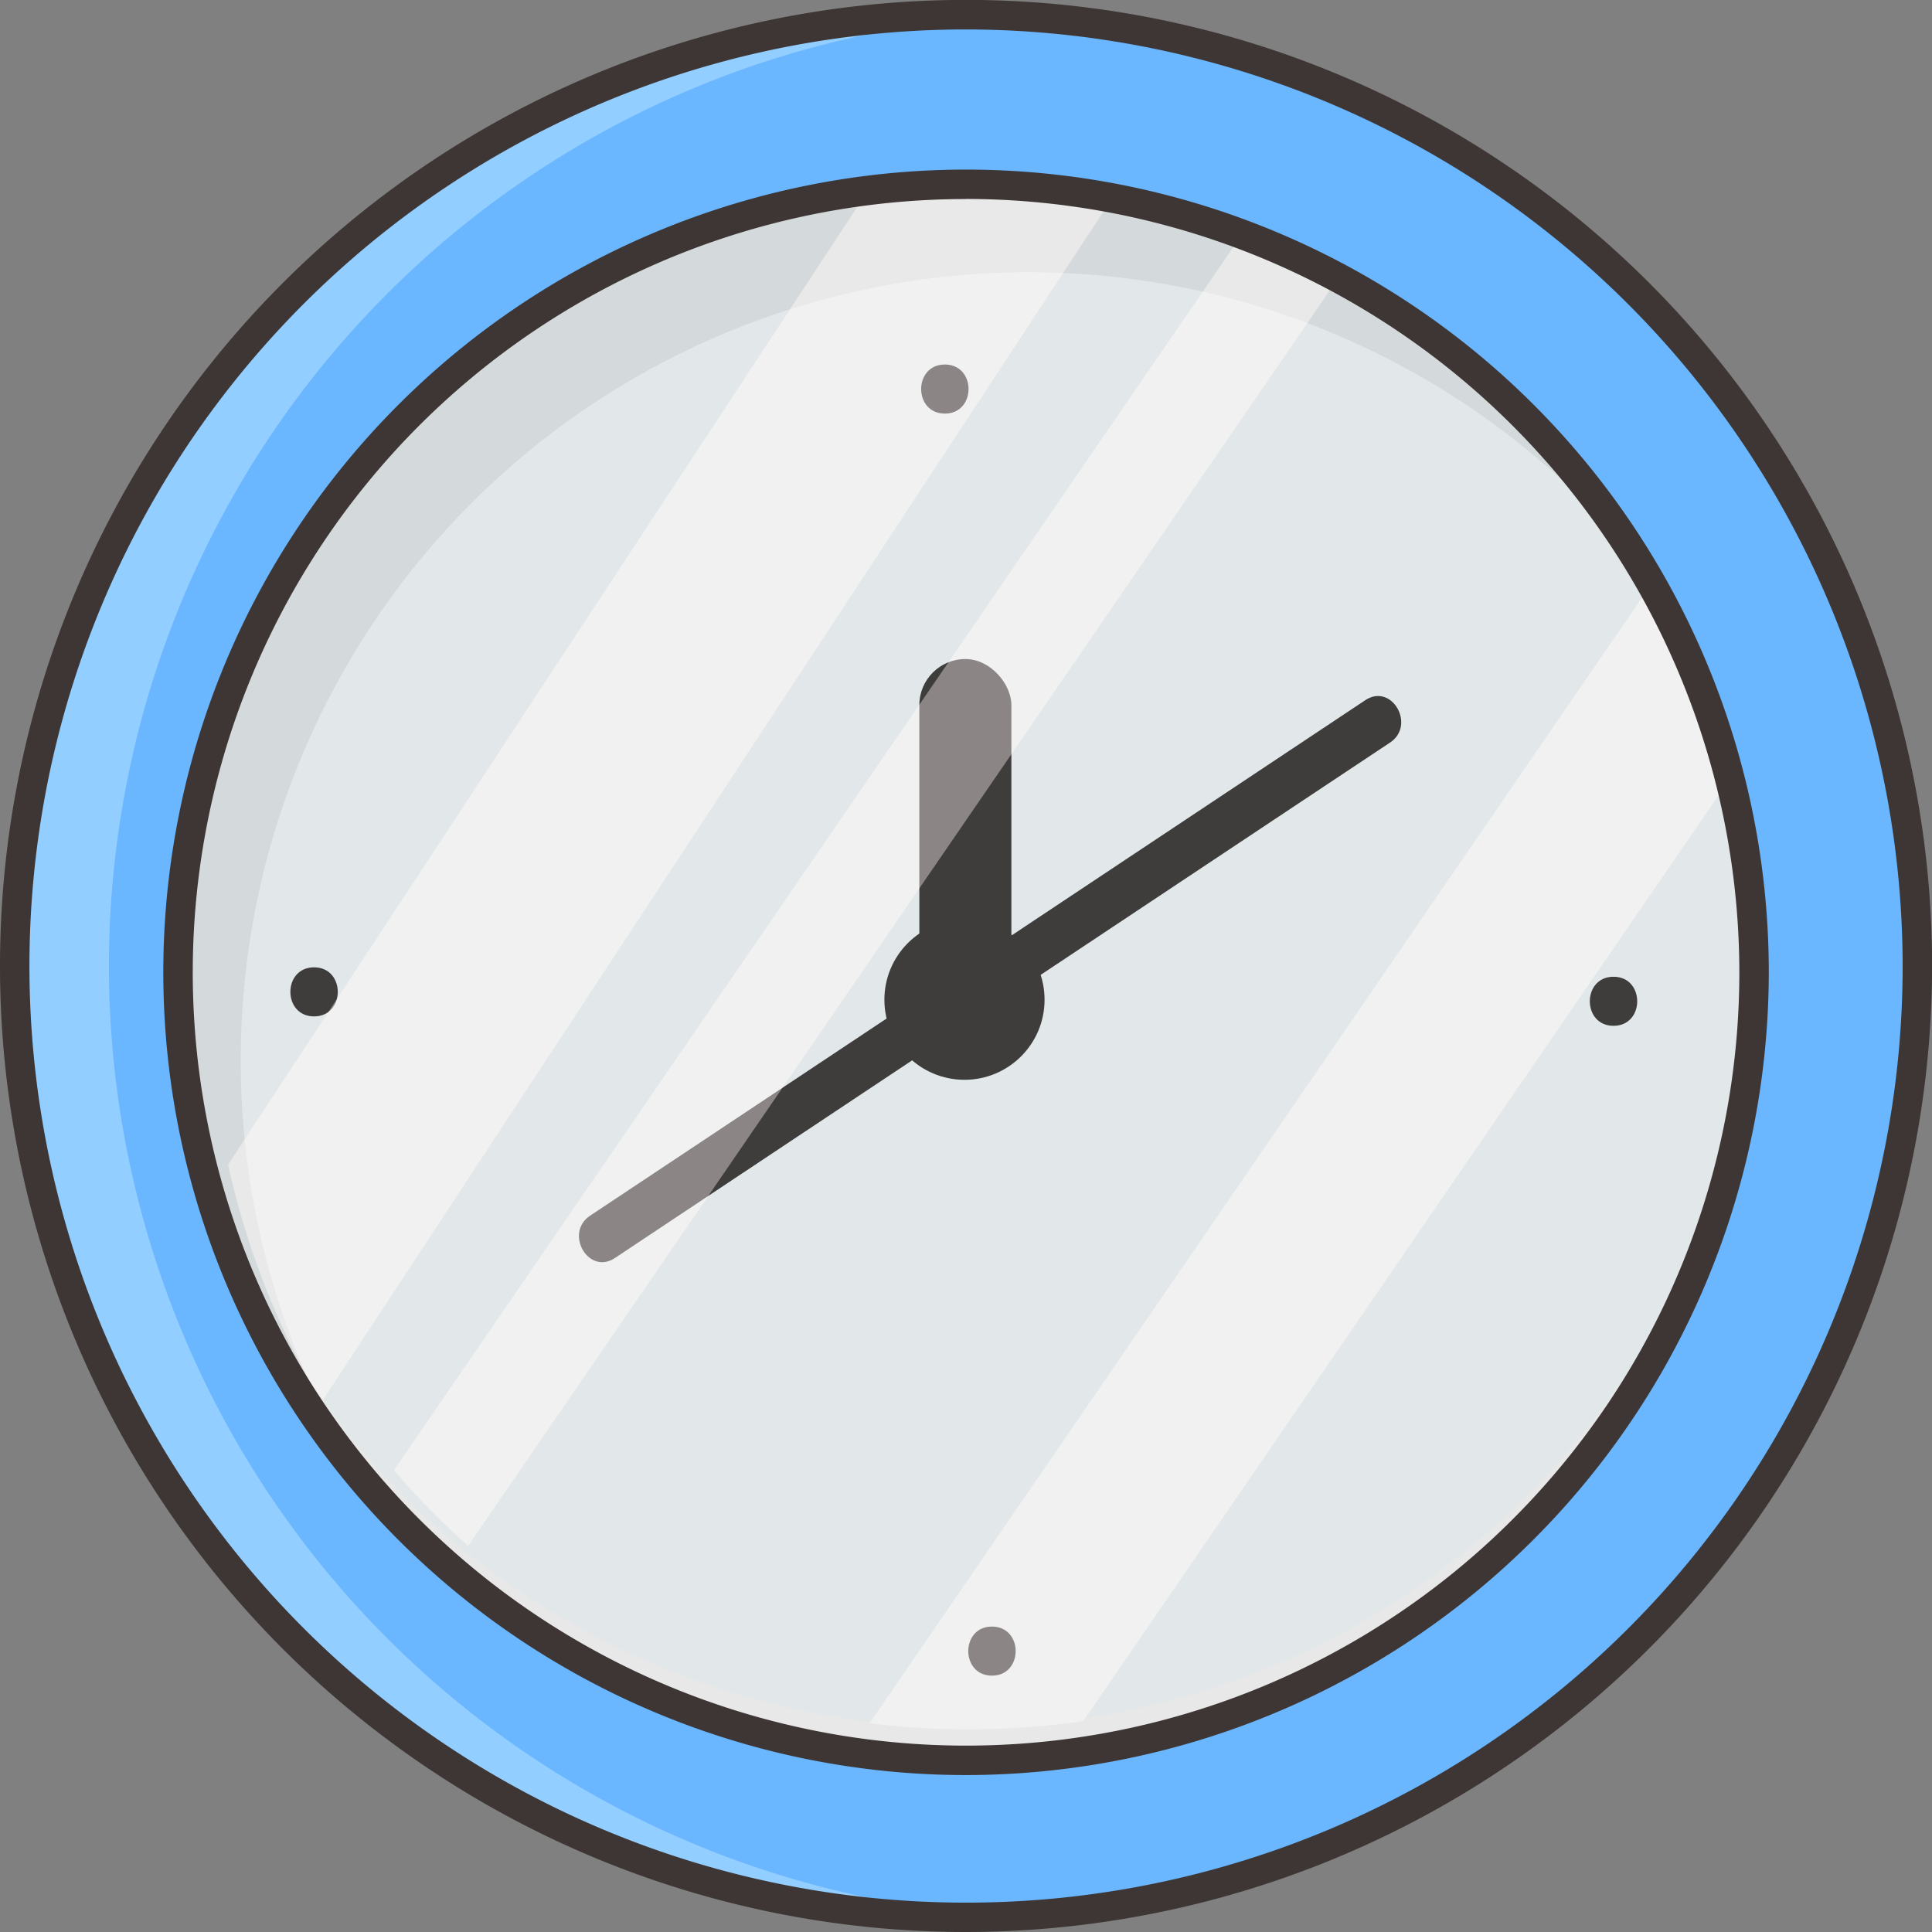 <?xml version="1.0" encoding="UTF-8"?> <svg xmlns="http://www.w3.org/2000/svg" viewBox="0 0 196.85 196.85"><rect x="0" y="0" width="196.85" height="196.85" fill="#808080" stroke="none"/><circle cx="98.43" cy="98.43" fill="#6ab6ff" r="96.93"></circle><path d="m11.1 98.43a96.93 96.93 0 0 1 92.12-96.81q-2.38-.12-4.8-.12a96.93 96.93 0 1 0 0 193.85q2.41 0 4.8-.12a96.93 96.93 0 0 1 -92.12-96.8z" fill="#92ceff"></path><path d="m98.43 196.85a98.43 98.43 0 1 1 98.43-98.43 98.54 98.54 0 0 1 -98.43 98.43zm0-193.85a95.43 95.43 0 1 0 95.43 95.43 95.53 95.53 0 0 0 -95.43-95.43z" fill="#3d3634"></path><circle cx="98.43" cy="97.79" fill="#e8e8e8" r="80.29"></circle><path d="m24.53 108a80.29 80.29 0 0 1 145-47.5 80.3 80.3 0 1 0 -135.84 84.78 79.93 79.93 0 0 1 -9.16-37.28z" fill="#dadada"></path><g fill="#3d3634"><path d="m96.27 42.14c3.22 0 3.22-5 0-5s-3.22 5 0 5z"></path><path d="m101.07 170.73c3.22 0 3.22-5 0-5s-3.22 5 0 5z"></path><path d="m164.4 104.52c3.22 0 3.22-5 0-5s-3.22 5 0 5z"></path><path d="m32 103.56c3.22 0 3.22-5 0-5s-3.22 5 0 5z"></path></g><rect fill="#e8e8e8" height="34.5" rx="4.69" width="9.38" x="93.67" y="67.15"></rect><rect fill="#3d3634" height="34.5" rx="4.69" width="9.38" x="93.67" y="67.15"></rect><circle cx="98.27" cy="102.5" fill="#e8e8e8" r="8.16"></circle><circle cx="98.27" cy="101.86" fill="#3d3634" r="8.16"></circle><path d="m62.65 128.18 69.17-46 9.81-6.52c2.67-1.77.17-6.11-2.52-4.32l-69.17 46-9.81 6.52c-2.67 1.77-.17 6.11 2.52 4.32z" fill="#3d3634"></path><g opacity=".4"><ellipse cx="98.35" cy="97.06" fill="#55e0ff" opacity=".1" rx="80.29" ry="78.93"></ellipse><g fill="#fff"><path d="m114 19.16-81.25 123.7a83 83 0 0 1 -9.51-24.2l65.36-99.48a78.75 78.75 0 0 1 25.42 0z"></path><path d="m136.62 27.93-88.92 129.57a79.37 79.37 0 0 1 -7.56-7.7l86.39-125.88a79.52 79.52 0 0 1 10.09 4.01z"></path><path d="m176.72 78.67-66.35 96.69a82.36 82.36 0 0 1 -21.77.22l80.17-116.82a77.6 77.6 0 0 1 7.95 19.91z"></path></g></g><path d="m98.43 180.86a81.79 81.79 0 1 1 81.79-81.79 81.88 81.88 0 0 1 -81.79 81.79zm0-160.58a78.79 78.79 0 1 0 78.79 78.79 78.88 78.88 0 0 0 -78.79-78.8z" fill="#3d3634"></path></svg> 